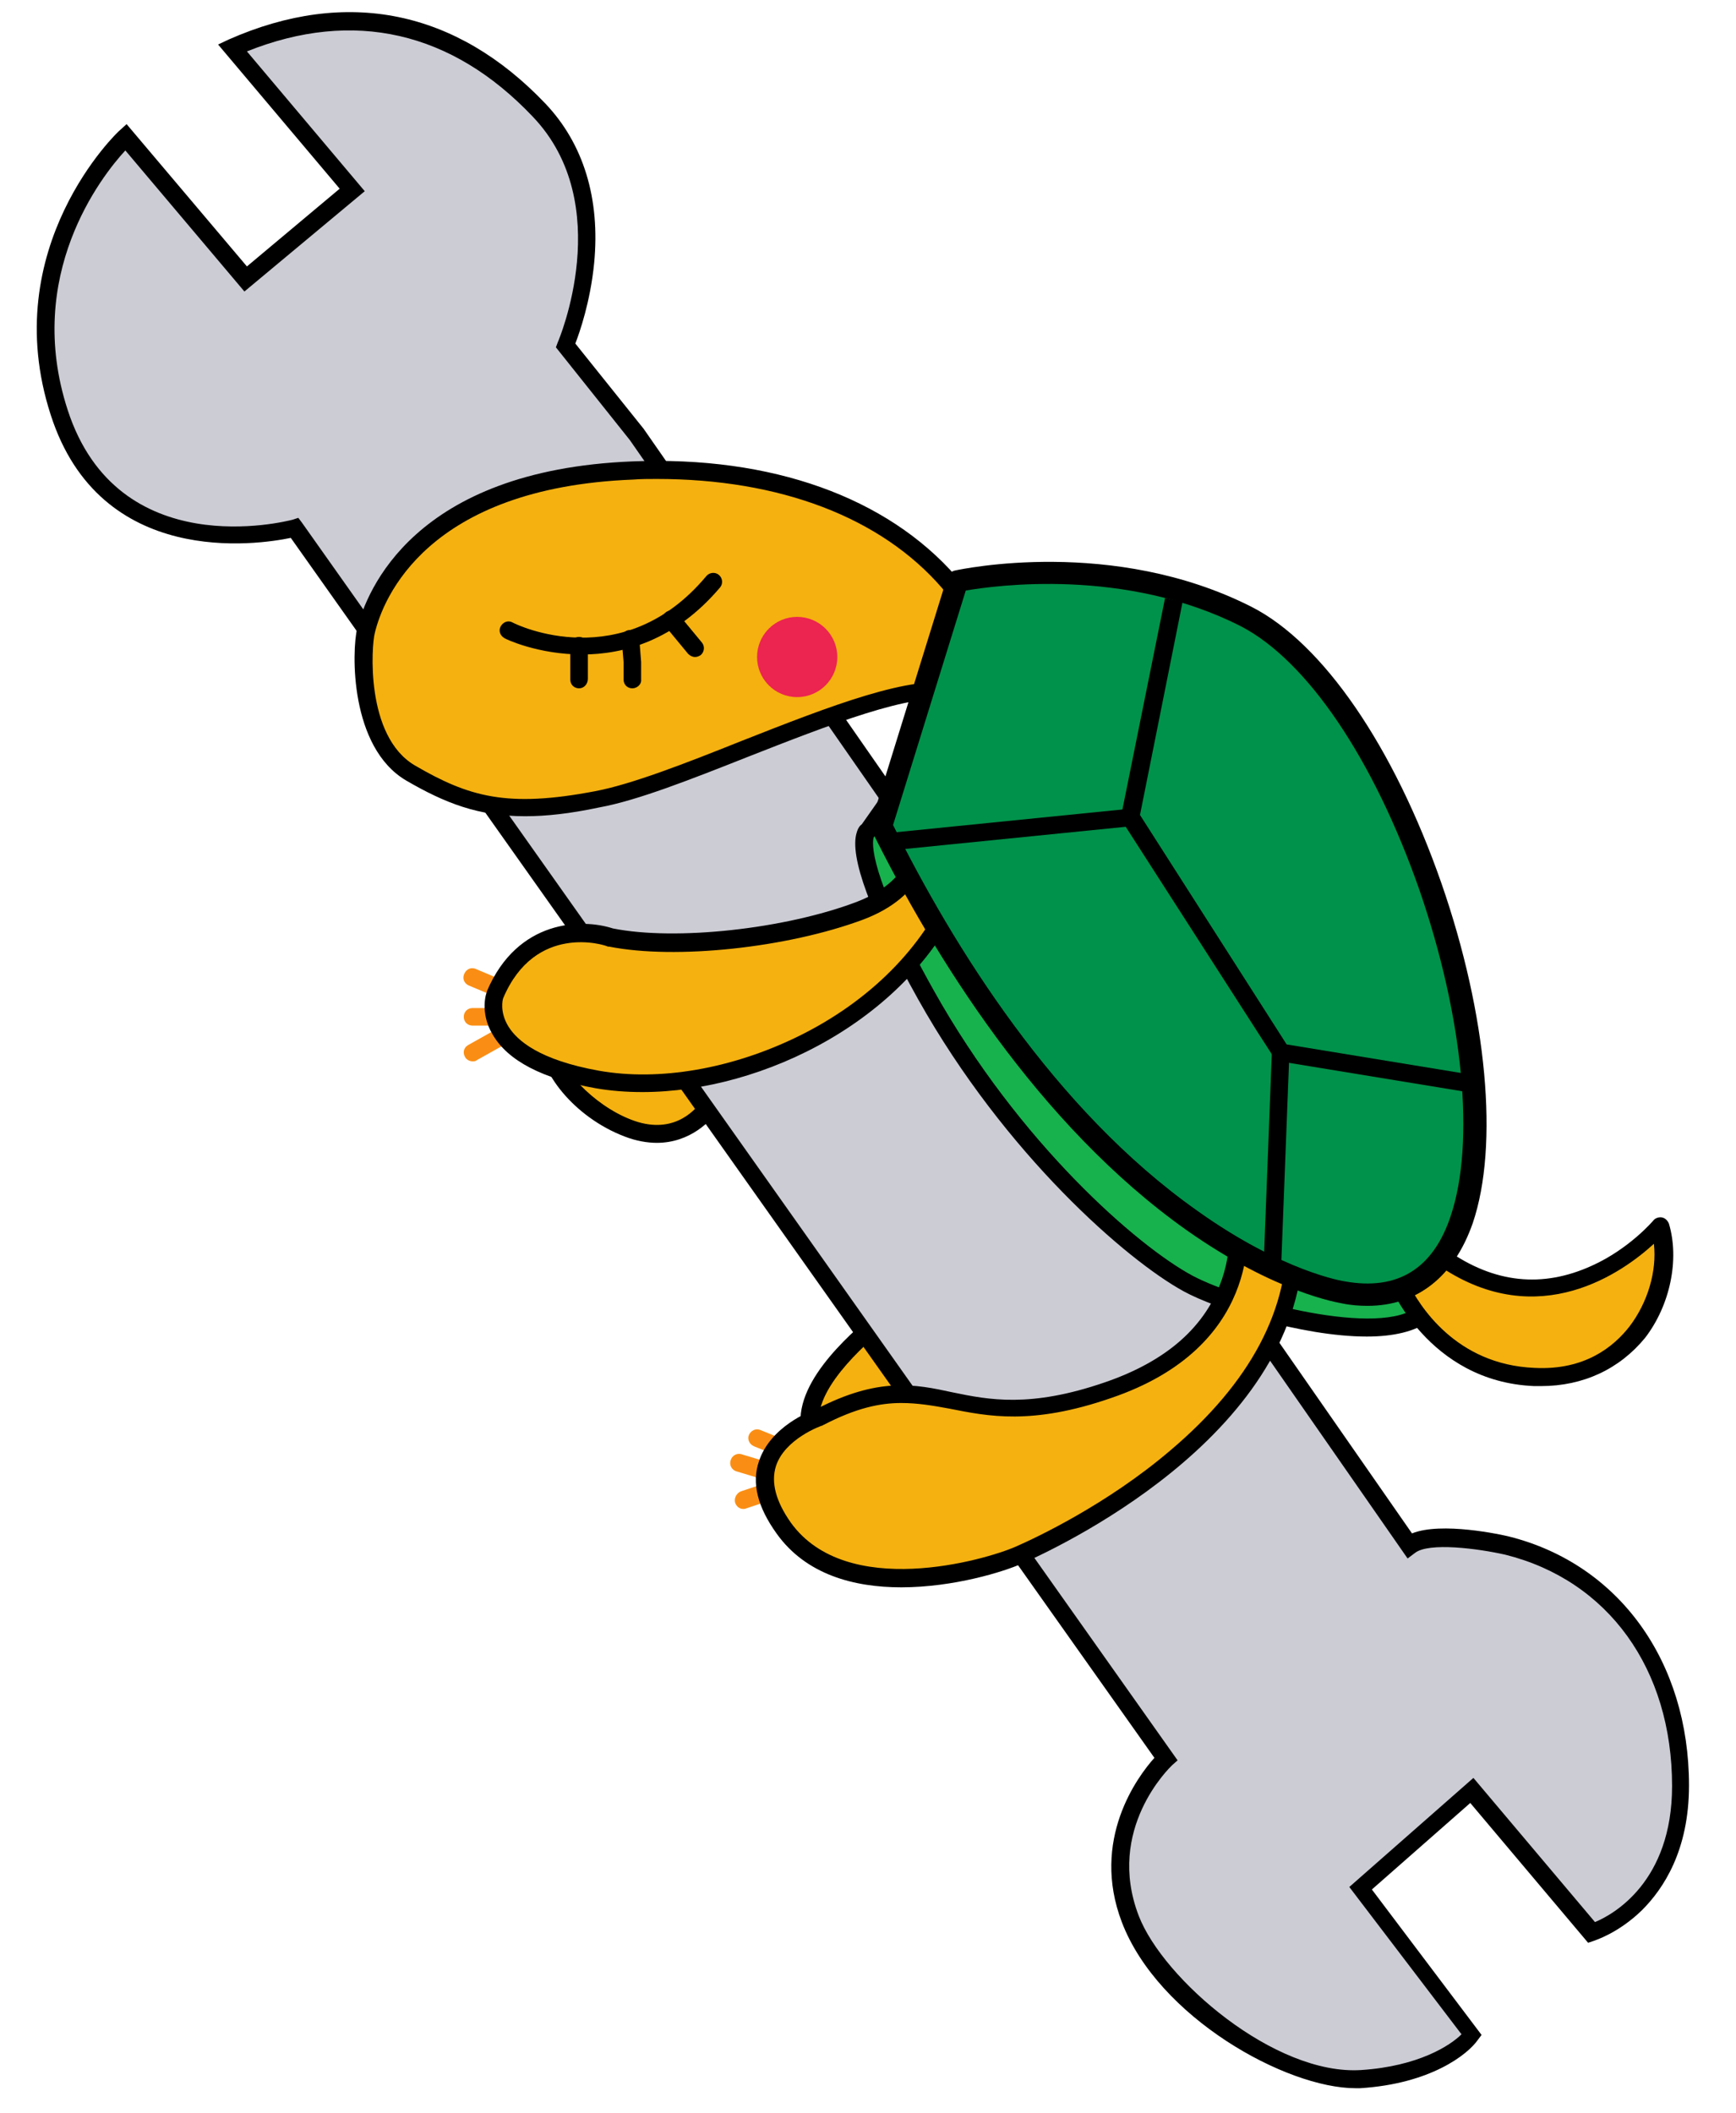 <?xml version="1.0" encoding="utf-8"?>
<!-- Generator: Adobe Illustrator 24.2.3, SVG Export Plug-In . SVG Version: 6.00 Build 0)  -->
<svg version="1.1" id="レイヤー_1" xmlns="http://www.w3.org/2000/svg" xmlns:xlink="http://www.w3.org/1999/xlink" x="0px"
	 y="0px" viewBox="0 0 277 337" style="enable-background:new 0 0 277 337;" xml:space="preserve">
<style type="text/css">
	.st0{fill:#FA8E14;}
	.st1{fill:#F5B10F;}
	.st2{fill:#CCCCD5;}
	.st3{fill:#17B14E;}
	.st4{fill:#00924A;}
	.st5{fill:#EC2450;}
</style>
<g>
	<g>
		<line class="st0" x1="75.4" y1="155.8" x2="80.4" y2="158"/>
		<path class="st0" d="M80.4,159.4c-0.2,0-0.4,0-0.6-0.1l-5-2.1c-0.7-0.3-1.1-1.1-0.7-1.9c0.3-0.7,1.1-1.1,1.9-0.7l5,2.1
			c0.7,0.3,1.1,1.1,0.7,1.9C81.4,159.1,80.9,159.4,80.4,159.4z"/>
	</g>
	<g>
		<line class="st0" x1="75.4" y1="162.2" x2="80.4" y2="162.2"/>
		<path class="st0" d="M80.4,163.6h-5c-0.8,0-1.4-0.6-1.4-1.4c0-0.8,0.6-1.4,1.4-1.4h5c0.8,0,1.4,0.6,1.4,1.4
			C81.8,163,81.2,163.6,80.4,163.6z"/>
	</g>
	<g>
		<line class="st0" x1="75.4" y1="167.9" x2="80.4" y2="165.1"/>
		<path class="st0" d="M75.4,169.3c-0.5,0-1-0.3-1.2-0.7c-0.4-0.7-0.2-1.5,0.5-1.9l5-2.8c0.7-0.4,1.5-0.2,1.9,0.5
			c0.4,0.7,0.2,1.5-0.5,1.9l-5,2.8C75.9,169.3,75.6,169.3,75.4,169.3z"/>
	</g>
	<g>
		<line class="st0" x1="120.8" y1="229.4" x2="126.5" y2="231.7"/>
		<path class="st0" d="M126.5,233.1c-0.2,0-0.4,0-0.5-0.1l-5.7-2.3c-0.7-0.3-1.1-1.1-0.8-1.8c0.3-0.7,1.1-1.1,1.8-0.8l5.7,2.3
			c0.7,0.3,1.1,1.1,0.8,1.8C127.5,232.8,127,233.1,126.5,233.1z"/>
	</g>
	<g>
		<line class="st0" x1="117.9" y1="233.4" x2="120.9" y2="234.3"/>
		<path class="st0" d="M120.9,235.7c-0.1,0-0.3,0-0.4-0.1l-3-0.9c-0.7-0.2-1.2-1-0.9-1.8c0.2-0.7,1-1.2,1.8-0.9l3,0.9
			c0.7,0.2,1.2,1,0.9,1.8C122,235.3,121.5,235.7,120.9,235.7z"/>
	</g>
	<g>
		<line class="st0" x1="118.6" y1="239.3" x2="121.6" y2="238.3"/>
		<path class="st0" d="M118.6,240.7c-0.6,0-1.1-0.4-1.3-1c-0.2-0.7,0.2-1.5,0.9-1.8l3-1c0.7-0.2,1.5,0.2,1.8,0.9
			c0.2,0.7-0.2,1.5-0.9,1.8l-3,1C118.9,240.7,118.7,240.7,118.6,240.7z"/>
	</g>
	<g>
		<path class="st1" d="M113.7,175.7c0,0-4.3,7.8-13.5,4.3c-9.2-3.5-18.4-15.6-7.8-17.7C103.1,160.1,113.7,175.7,113.7,175.7z"/>
		<path d="M104.8,182.3c-1.5,0-3.3-0.3-5.1-1c-8.2-3.1-13.8-10.6-13.4-15.1c0.1-1.6,1.1-4.4,5.9-5.3c11.4-2.3,22.3,13.4,22.7,14.1
			c0.3,0.4,0.3,1,0.1,1.5C113.6,178.8,110.1,182.3,104.8,182.3z M94.5,163.4c-0.6,0-1.2,0.1-1.8,0.2c-3.4,0.7-3.6,2.3-3.6,2.8
			c-0.3,3.7,5.6,9.9,11.6,12.2c6.4,2.5,10-1.2,11.2-2.9C109.9,172.9,102.2,163.4,94.5,163.4z"/>
	</g>
	<g>
		<path class="st1" d="M142.1,209c0,0.7-15.2,11-12.6,19.7c2.6,8.7,23-5.1,23-5.1L142.1,209z"/>
		<path d="M133.9,233c-0.9,0-1.7-0.1-2.5-0.4c-1.6-0.6-2.7-1.8-3.3-3.5c-2.4-7.8,7.3-16.1,11.4-19.6c0.5-0.4,1.1-0.9,1.3-1.1
			c0.2-0.3,0.5-0.5,0.8-0.7c0.6-0.2,1.2,0,1.6,0.5l10.4,14.5c0.2,0.3,0.3,0.7,0.2,1.1c-0.1,0.4-0.3,0.7-0.6,0.9
			C151.9,225.7,140.9,233,133.9,233z M141.9,211.2c-0.1,0.1-0.3,0.3-0.5,0.4c-3.4,2.9-12.4,10.6-10.5,16.7c0.3,0.9,0.7,1.4,1.5,1.6
			c3.7,1.3,12.6-3.2,18.1-6.7L141.9,211.2z M140.6,209L140.6,209L140.6,209z"/>
	</g>
	<g>
		<path class="st2" d="M101.6,69.3L90.3,55.2c0,0,9.9-22.7-4.3-37.6S54.8-0.1,37.1,7.7l19.1,22.7l-17,14.2L20.1,21.8
			c0,0-19.1,17.7-10.6,44S47,84.2,47,84.2l139,196.4c0,0-11.3,10.6-5.7,25.5c5.7,14.9,26.2,26.2,36.9,25.5s16.3-5,17.7-7.1
			l-17.7-23.4l17.7-15.6l19.1,22.7c0,0,14.2-4.3,14.2-23.4s-10.6-34-27.7-38.3c0,0-12.1-2.8-15.6,0L101.6,69.3z"/>
		<path d="M216.3,333.1c-11.1,0-31.5-11.3-37.3-26.5c-5-13.1,2.5-23.2,5.2-26.2L46.4,85.8C41.1,86.9,16,90.7,8.1,66.2
			c-8.7-26.8,10.8-45.3,11-45.4l1.1-1l19.2,22.7l14.8-12.4l-19.4-23l1.7-0.8c18.8-8.3,36.3-4.7,50.5,10.2c6.1,6.4,8.8,15.2,7.8,25.5
			c-0.6,6.1-2.3,11-3,12.8l10.9,13.6l122.6,176.2c4.7-1.9,14.3,0.2,15.5,0.5c17.5,4.4,28.7,19.9,28.7,39.7c0,10.4-4.1,16.5-7.5,19.9
			c-3.8,3.7-7.5,4.8-7.7,4.9l-0.9,0.3l-18.8-22.3l-15.7,13.8l17.5,23.2l-0.6,0.8c-1.6,2.3-7.5,7-18.8,7.7
			C217,333.1,216.7,333.1,216.3,333.1z M47.6,82.6l0.6,0.8l139.7,197.4l-0.9,0.8c-0.4,0.4-10.6,10.2-5.3,24
			c3.9,10.1,21.7,25.5,35.5,24.6c9.1-0.6,14.2-3.9,16-5.7L215.3,301l19.8-17.4l19.4,23c2.9-1.2,12.3-6.4,12.3-21.7
			c0-18.7-10.2-32.8-26.6-36.9c-4.4-1-12.2-2-14.4-0.3l-1.2,0.9L100.5,70.2L88.7,55.4l0.3-0.8c0.1-0.2,9.4-22-4-36
			C72.1,5,56.4,1.4,39.4,8.2l18.8,22.3l-19.2,16L20,24c-3.8,4.1-16.2,19.9-9.2,41.4c8,24.6,34.7,17.8,35.9,17.5L47.6,82.6z"/>
	</g>
	<g>
		<path class="st1" d="M152,93.5c-1.4-1.4-14.9-19.9-51.1-18.4s-41.8,22.7-42.5,25.5s-1.4,17.7,7.1,22.7s14.9,7.1,29.8,4.3
			c14.9-2.8,46.8-19.9,56.7-17c9.9,2.8,5.7-14.9,5.7-14.9L152,93.5z"/>
		<path d="M83.8,130.2c-7.5,0-12.8-2.1-19-5.7c-9-5.3-8.7-20.6-7.8-24.3c1.5-5.9,9-25.2,43.9-26.6c22.2-0.9,40.6,5.7,51.7,18.4
			c0.1,0.1,0.1,0.1,0.2,0.2l5.4,2c0.4,0.2,0.8,0.5,0.9,1c0.3,1.2,2.7,11.7-1.4,15.5c-1,1-2.9,2-6.1,1.1c-5.5-1.6-19.7,4-32.2,8.9
			c-9.1,3.6-17.7,7-23.8,8.1C90.9,129.8,87.1,130.2,83.8,130.2z M104.8,76.4c-1.3,0-2.5,0-3.8,0.1c-32.9,1.3-39.9,19-41.2,24.5
			c-0.5,1.8-1.6,16.4,6.4,21.1c8.6,5,14.7,6.8,28.8,4.1c5.8-1.1,14.3-4.4,23.3-8c14.2-5.6,27.6-10.8,34.1-9c2.3,0.6,3.1-0.1,3.3-0.4
			c2-1.9,1.6-8.1,0.7-12.1l-5-1.9c-0.2-0.1-0.4-0.2-0.5-0.3c-0.1-0.1-0.3-0.3-0.5-0.6C140.6,82.5,124.4,76.4,104.8,76.4z"/>
	</g>
	<path d="M92.9,104.4c-7.1,0-12.3-2.5-12.4-2.6c-0.7-0.4-1-1.2-0.6-1.9c0.4-0.7,1.2-1,1.9-0.6l0,0c0.7,0.4,17.6,8.5,30.9-7.4
		c0.5-0.6,1.4-0.7,2-0.2c0.6,0.5,0.7,1.4,0.2,2C107.7,102.2,99.5,104.4,92.9,104.4z"/>
	<path d="M92.4,109.8c-0.8,0-1.4-0.6-1.4-1.4V103c0-0.8,0.6-1.4,1.4-1.4c0.8,0,1.4,0.6,1.4,1.4v5.3
		C93.8,109.1,93.2,109.8,92.4,109.8z"/>
	<path d="M100.9,109.8c-0.8,0-1.4-0.6-1.4-1.4v-2.8l-0.3-3.6c-0.1-0.8,0.5-1.5,1.3-1.5c0.8-0.1,1.5,0.5,1.5,1.3l0.3,3.8v2.8
		C102.4,109.1,101.7,109.8,100.9,109.8z"/>
	<path d="M110.9,104.8c-0.4,0-0.8-0.2-1.1-0.5l-3.8-4.6c-0.5-0.6-0.4-1.5,0.2-2c0.6-0.5,1.5-0.4,2,0.2l3.8,4.6
		c0.5,0.6,0.4,1.5-0.2,2C111.5,104.7,111.2,104.8,110.9,104.8z"/>
	<g>
		<path class="st3" d="M138.5,132.4c0,0-4.3,2.1,9.2,26.2s32.6,41.1,41.8,46.1c9.2,5,46.1,14.9,38.3-4.3s-84.4-75.2-84.4-75.2
			L138.5,132.4z"/>
		<path d="M218.1,213.2c-10.4,0-24.3-4.5-29.2-7.2c-9-4.9-28.5-21.8-42.4-46.6c-7.6-13.6-11-22.8-9.8-26.6c0.2-0.7,0.5-1.1,0.8-1.3
			l5.7-8.1l1.2,0.9c3.1,2.3,77,56.5,84.9,75.8c1.9,4.6,1.5,8.2-1.1,10.5C225.9,212.4,222.3,213.2,218.1,213.2z M139.4,133.6
			c-0.2,0.7-1,5.5,9.6,24.4c13.6,24.3,32.5,40.8,41.3,45.5c7.5,4,30.2,10,36,4.8c0.6-0.5,2.4-2.2,0.3-7.3
			c-7-17.3-73.1-66.6-82.7-73.7L139.4,133.6z"/>
	</g>
	<g>
		<path class="st1" d="M222.9,204.1c0,0,5.7,14.9,22,15.6s22.7-14.9,19.9-24.1c0,0-15.6,18.4-34.7,5L222.9,204.1z"/>
		<path d="M245.9,221.1c-0.4,0-0.7,0-1.1,0c-17-0.7-23.2-16.4-23.2-16.5c-0.3-0.7,0-1.4,0.7-1.8l7.1-3.5c0.5-0.2,1-0.2,1.5,0.1
			c7.5,5.3,15.2,6.1,23.1,2.5c6-2.7,9.8-7.2,9.8-7.2c0.3-0.4,0.9-0.6,1.4-0.5c0.5,0.1,0.9,0.5,1.1,1c1.7,5.7,0.2,13-3.8,18.2
			C258.4,218.4,252.6,221.1,245.9,221.1z M224.7,204.7c1.7,3.4,7.5,13,20.2,13.5c8,0.4,12.6-3.4,15.1-6.6c2.9-3.8,4.4-8.8,3.9-13.2
			c-4.9,4.5-18.3,14.2-34,3.7L224.7,204.7z M222.9,204.1L222.9,204.1L222.9,204.1z"/>
	</g>
	<g>
		<path class="st1" d="M197.4,193.4c0,0,4.3,19.9-20.6,28.4s-26.9-5.7-46.1,4.3c0,0-14.9,5-5.7,17.7s31.2,7.1,37.6,4.3
			c6.4-2.8,45.4-21.3,44-51.8C205.2,165.8,197.4,193.4,197.4,193.4z"/>
		<path d="M143.8,253.2c-7.5,0-15.2-2-19.9-8.6c-3-4.2-4-8-2.8-11.5c1.8-5.5,8.1-8,9.1-8.3c10-5.2,15.8-4,21.8-2.7
			c5.8,1.2,12.4,2.5,24.3-1.6c9.9-3.4,16.1-8.9,18.7-16.5c1.9-5.6,0.9-10.2,0.9-10.2c0-0.2,0-0.5,0-0.7c1.7-5.9,4.3-12.9,7.6-12.5
			c2.2,0.3,3.9,3,4.4,15.7c1.4,31-37.1,49.7-44.8,53.1C160.2,250.7,152.2,253.2,143.8,253.2z M143.8,223.8c-3.4,0-7.2,0.8-12.4,3.5
			c-0.1,0-0.1,0.1-0.2,0.1c-0.1,0-6,2.1-7.4,6.5c-0.8,2.6,0,5.6,2.4,9c8.9,12.3,30.9,6,35.9,3.8c3.2-1.4,14.5-6.7,24.6-15.3
			c12.9-10.9,19.1-22.7,18.6-35.1c-0.5-9.8-1.5-12.3-2-12.9c-1.1,0.9-3,5.3-4.4,10c0.4,2.9,2.2,21.5-21.6,29.6
			c-12.7,4.4-19.7,2.9-25.8,1.7C148.8,224.2,146.4,223.8,143.8,223.8z"/>
	</g>
	<g>
		<path class="st1" d="M147,132.4c0,0,1.4,8.5-9.9,12.8c-11.3,4.3-29.1,6.4-39.7,4.3c0,0-12.8-4.3-18.4,9.2c0,0-3.5,9.9,16.3,13.5
			c19.9,3.5,48.2-8.5,57.4-30.5C161.9,119.7,147,132.4,147,132.4z"/>
		<path d="M102.5,174.2c-2.6,0-5.1-0.2-7.4-0.6c-8.5-1.5-14.1-4.4-16.5-8.6c-2.1-3.5-1-6.7-0.9-6.8c0,0,0,0,0-0.1
			c4.9-11.5,15.2-11.6,20.1-10c10,2,27.4,0.1,38.8-4.2c10-3.8,9.1-10.9,9-11.2c-0.1-0.5,0.1-1,0.5-1.3c1.6-1.3,6.8-5.5,9.7-3.5
			c2.3,1.7,1.8,5.9-1.8,14.3C145.5,162.5,121.8,174.2,102.5,174.2z M80.3,159.2c-0.1,0.2-0.6,2.2,0.8,4.5c1.4,2.3,5,5.4,14.5,7.1
			c9.6,1.7,21.2-0.3,31.8-5.5c11.4-5.6,19.9-14.2,24.1-24.1c4-9.6,2.7-10.9,2.7-10.9c-0.5-0.4-3.1,0.9-5.6,2.9
			c0,2.5-0.8,9.7-10.9,13.5c-12.1,4.5-29.9,6.4-40.5,4.3c-0.1,0-0.1,0-0.2,0C96.5,150.7,85.4,147.2,80.3,159.2z"/>
	</g>
	<g>
		<path class="st4" d="M140.6,131.7l12.1-39c0,0,24.4-5.4,46.1,5.7c31.9,16.3,55.3,114.9,15.6,107.8
			C214.4,206.2,174.7,200.5,140.6,131.7z"/>
		<path d="M218.2,208.3c-1.3,0-2.7-0.1-4.1-0.4c-0.4-0.1-10.5-1.6-24.8-11.7c-23.7-16.8-40.4-43.9-50.2-63.7
			c-0.2-0.4-0.2-0.9-0.1-1.3l12.1-39c0.2-0.6,0.7-1.1,1.3-1.2c1-0.2,25.2-5.4,47.3,5.8c11.4,5.8,22.7,22.3,30.3,44.1
			c7.3,21,9.2,41.8,5,54.2C232,203.7,226.1,208.3,218.2,208.3z M142.5,131.6c9.6,19.3,25.7,45.4,48.5,61.5
			c13.7,9.8,23.5,11.3,23.6,11.3c8.4,1.5,14.1-2,16.9-10.5c3.9-11.7,2-31.6-5-51.9c-7.3-20.9-17.9-36.6-28.5-42.1
			c-18.5-9.4-39.2-6.5-43.9-5.7L142.5,131.6z"/>
	</g>
	<polygon points="234.1,174.2 203.6,169.2 178.8,130.6 185.9,95.4 188.7,96 181.9,130 205.3,166.6 234.6,171.4 	"/>
	<rect x="141.4" y="130.9" transform="matrix(0.995 -0.1 0.1 0.995 -12.459 16.813)" width="39" height="2.8"/>
	
		<rect x="186.4" y="183.8" transform="matrix(3.857376e-02 -0.999 0.999 3.857376e-02 10.792 381.751)" width="34.8" height="2.8"/>
	<circle class="st5" cx="127.2" cy="104.8" r="6.4"/>
</g>
</svg>
